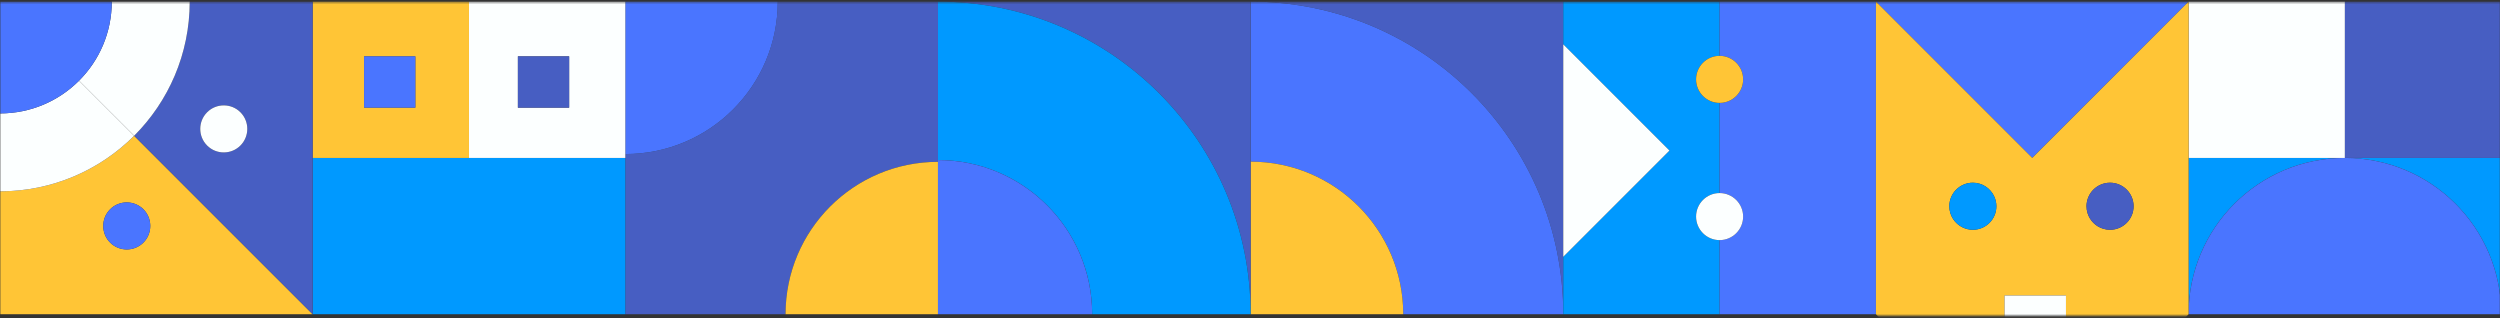 <svg width="840" height="107" viewBox="0 0 840 107" fill="none" xmlns="http://www.w3.org/2000/svg">
<rect x="0" y="0" width="840" height="107" fill="#333333" stroke="none"/>
<mask id="mask0_39_1750" style="mask-type:alpha" maskUnits="userSpaceOnUse" x="0" y="0" width="841" height="107">
<rect y="0.541" width="840.419" height="105.503" fill="#C4C4C4"/>
</mask>
<g mask="url(#mask0_39_1750)">
<path d="M210.108 51.763V53.07V105.594H263.945C263.945 77.311 286.872 54.378 315.161 54.378V53.781V0.541H261.318C261.318 28.83 238.391 51.763 210.108 51.763Z" fill="#475EC2"/>
<path d="M315.156 54.379C286.872 54.379 263.939 77.306 263.939 105.595H315.156V54.379Z" fill="#FFC536"/>
<path d="M210.108 51.762C238.391 51.762 261.324 28.835 261.324 0.546H210.108V51.762Z" fill="#4A75FF"/>
<path d="M525.258 105.594V86.281V14.9V0.541H420.209C478.225 0.546 525.258 47.579 525.258 105.594Z" fill="#475EC2"/>
<path d="M420.209 54.313C448.531 54.313 471.491 77.273 471.491 105.594H508.696H525.263C525.263 47.578 478.231 0.546 420.209 0.546V54.313Z" fill="#4A75FF"/>
<path d="M471.491 105.595C471.491 77.273 448.531 54.313 420.209 54.313V105.595H437.314H471.491Z" fill="#FFC536"/>
<path d="M210.107 53.07H157.578H105.054V105.594H210.107V53.07Z" fill="#0099FF"/>
<path d="M210.108 53.07V51.762V0.546H157.583V53.07H210.108ZM174.01 18.937H191.239V36.166H174.01V18.937Z" fill="#FCFFFF"/>
<path d="M157.578 53.07V0.546H105.054V53.07H157.578ZM122.327 18.937H139.556V36.166H122.327V18.937Z" fill="#FFC536"/>
<path d="M139.556 18.937H122.327V36.167H139.556V18.937Z" fill="#4A75FF"/>
<path d="M191.239 18.937H174.01V36.167H191.239V18.937Z" fill="#475EC2"/>
<path d="M560.943 50.585L525.257 86.281V105.594H577.782H577.787V80.681C577.782 80.681 577.782 80.681 577.782 80.681C573.419 80.681 569.875 77.132 569.875 72.774C569.875 68.416 573.424 64.867 577.782 64.867H577.787V34.581C577.782 34.581 577.782 34.581 577.782 34.581C573.419 34.581 569.875 31.032 569.875 26.675C569.875 22.312 573.424 18.768 577.782 18.768H577.787V0.551H525.252V14.91L560.943 50.585Z" fill="#0099FF"/>
<path d="M585.694 26.67C585.694 31.027 582.15 34.576 577.793 34.576V64.862C582.15 64.868 585.694 68.411 585.694 72.769C585.694 77.126 582.15 80.675 577.793 80.675V105.589H630.311V0.546H577.793V18.763C582.15 18.768 585.694 22.312 585.694 26.67Z" fill="#4A75FF"/>
<path d="M525.258 14.9V86.281L560.943 50.585L525.258 14.9Z" fill="#FCFFFF"/>
<path d="M577.793 18.763C577.787 18.763 577.787 18.763 577.787 18.763C573.424 18.763 569.881 22.312 569.881 26.67C569.881 31.033 573.43 34.576 577.787 34.576H577.793C582.15 34.571 585.694 31.027 585.694 26.67C585.694 22.312 582.15 18.769 577.793 18.763Z" fill="#FFC536"/>
<path d="M577.793 64.868C577.787 64.868 577.787 64.868 577.787 64.868C573.424 64.868 569.881 68.417 569.881 72.774C569.881 77.132 573.43 80.681 577.787 80.681H577.793C582.15 80.675 585.694 77.132 585.694 72.774C585.694 68.417 582.15 64.873 577.793 64.868Z" fill="#FCFFFF"/>
<path d="M105.054 105.594L45.073 45.62C33.536 57.157 17.604 64.287 0 64.287V105.594H105.054ZM48.183 81.506C45.1 84.588 40.081 84.588 36.999 81.506C33.916 78.423 33.916 73.404 36.999 70.321C40.081 67.239 45.1 67.239 48.183 70.321C51.265 73.404 51.265 78.418 48.183 81.506Z" fill="#FFC536"/>
<path d="M45.073 45.619L105.054 105.6V53.075V0.551H63.746C63.746 18.144 56.61 34.082 45.073 45.619ZM69.596 37.718C72.679 34.636 77.698 34.636 80.781 37.718C83.863 40.8 83.863 45.82 80.781 48.902C77.698 51.985 72.679 51.985 69.596 48.902C66.514 45.82 66.514 40.8 69.596 37.718Z" fill="#475EC2"/>
<path d="M45.073 45.62L26.558 27.11C19.758 33.909 10.37 38.109 0 38.109V64.293C17.604 64.287 33.542 57.151 45.073 45.62Z" fill="#FCFFFF"/>
<path d="M26.563 27.104L45.079 45.614C56.616 34.077 63.746 18.145 63.746 0.541H37.563C37.563 10.916 33.358 20.31 26.563 27.104Z" fill="#FCFFFF"/>
<path d="M0 0.546V38.109C10.37 38.109 19.764 33.903 26.558 27.109C33.357 20.31 37.558 10.922 37.558 0.552H0V0.546Z" fill="#4A75FF"/>
<path d="M80.781 48.903C83.863 45.82 83.863 40.801 80.781 37.718C77.698 34.636 72.679 34.636 69.596 37.718C66.514 40.801 66.514 45.82 69.596 48.903C72.679 51.99 77.698 51.99 80.781 48.903Z" fill="#FCFFFF"/>
<path d="M36.999 70.322C33.916 73.404 33.916 78.424 36.999 81.506C40.081 84.588 45.1 84.588 48.183 81.506C51.265 78.424 51.265 73.404 48.183 70.322C45.095 67.234 40.081 67.234 36.999 70.322Z" fill="#4A75FF"/>
<path d="M420.21 105.594V54.313V0.546H315.156C373.177 0.546 420.21 47.578 420.21 105.594Z" fill="#475EC2"/>
<path d="M315.156 53.781C343.77 53.781 366.969 76.98 366.969 105.594H368.928H420.21C420.21 47.578 373.177 0.546 315.156 0.546V53.781Z" fill="#0099FF"/>
<path d="M366.969 105.594C366.969 76.98 343.77 53.781 315.156 53.781V54.378V105.594H366.969Z" fill="#4A75FF"/>
<path d="M840.419 105.594V53.07H787.895C816.9 53.07 840.419 76.584 840.419 105.594Z" fill="#0099FF"/>
<path d="M735.365 105.594C735.365 76.584 758.884 53.07 787.889 53.07H735.365V105.594Z" fill="#0099FF"/>
<path d="M787.889 53.07C758.879 53.07 735.365 76.589 735.365 105.594H840.419C840.419 76.584 816.9 53.07 787.889 53.07Z" fill="#4A75FF"/>
<path d="M787.889 53.07V0.546H735.365V53.07H787.889Z" fill="#FCFFFF"/>
<path d="M840.413 0.546H787.889V53.07H840.413V0.546Z" fill="#475EC2"/>
<path d="M735.365 0.546H630.311L682.835 53.07L735.365 0.546Z" fill="#4A75FF"/>
<path d="M735.365 0.546L682.841 53.07L630.317 0.546V105.594V105.6L682.841 158.124L735.365 105.6V0.546ZM708.976 61.389C713.339 61.389 716.882 64.938 716.882 69.296C716.882 73.659 713.333 77.202 708.976 77.202C708.151 77.202 707.358 77.077 706.61 76.839C704.146 76.068 702.198 74.12 701.427 71.656C701.194 70.907 701.064 70.115 701.064 69.29C701.069 64.938 704.618 61.389 708.976 61.389ZM662.877 61.389C666.019 61.389 668.732 63.239 670.007 65.904C670.501 66.935 670.783 68.085 670.783 69.301C670.783 73.664 667.234 77.208 662.877 77.208C661.661 77.208 660.511 76.925 659.479 76.432C656.815 75.156 654.965 72.443 654.965 69.301C654.965 64.938 658.514 61.389 662.877 61.389ZM694.166 119.92H673.529V105.594V99.283H694.166V105.594V119.92Z" fill="#FFC536"/>
<path d="M673.529 99.283V105.594V119.921H694.166V105.594V99.283H673.529Z" fill="#FCFFFF"/>
<path d="M708.975 61.389C704.612 61.389 701.069 64.938 701.069 69.296C701.069 70.121 701.194 70.913 701.432 71.662C702.203 74.126 704.151 76.074 706.615 76.844C707.364 77.078 708.156 77.208 708.981 77.208C713.344 77.208 716.887 73.659 716.887 69.301C716.887 64.938 713.338 61.389 708.975 61.389Z" fill="#475EC2"/>
<path d="M670.007 65.904C668.732 63.24 666.019 61.389 662.877 61.389C658.514 61.389 654.97 64.938 654.97 69.296C654.97 72.438 656.82 75.157 659.485 76.426C660.516 76.92 661.666 77.202 662.882 77.202C667.245 77.202 670.788 73.653 670.788 69.296C670.783 68.08 670.501 66.935 670.007 65.904Z" fill="#0099FF"/>
</g>
</svg>
